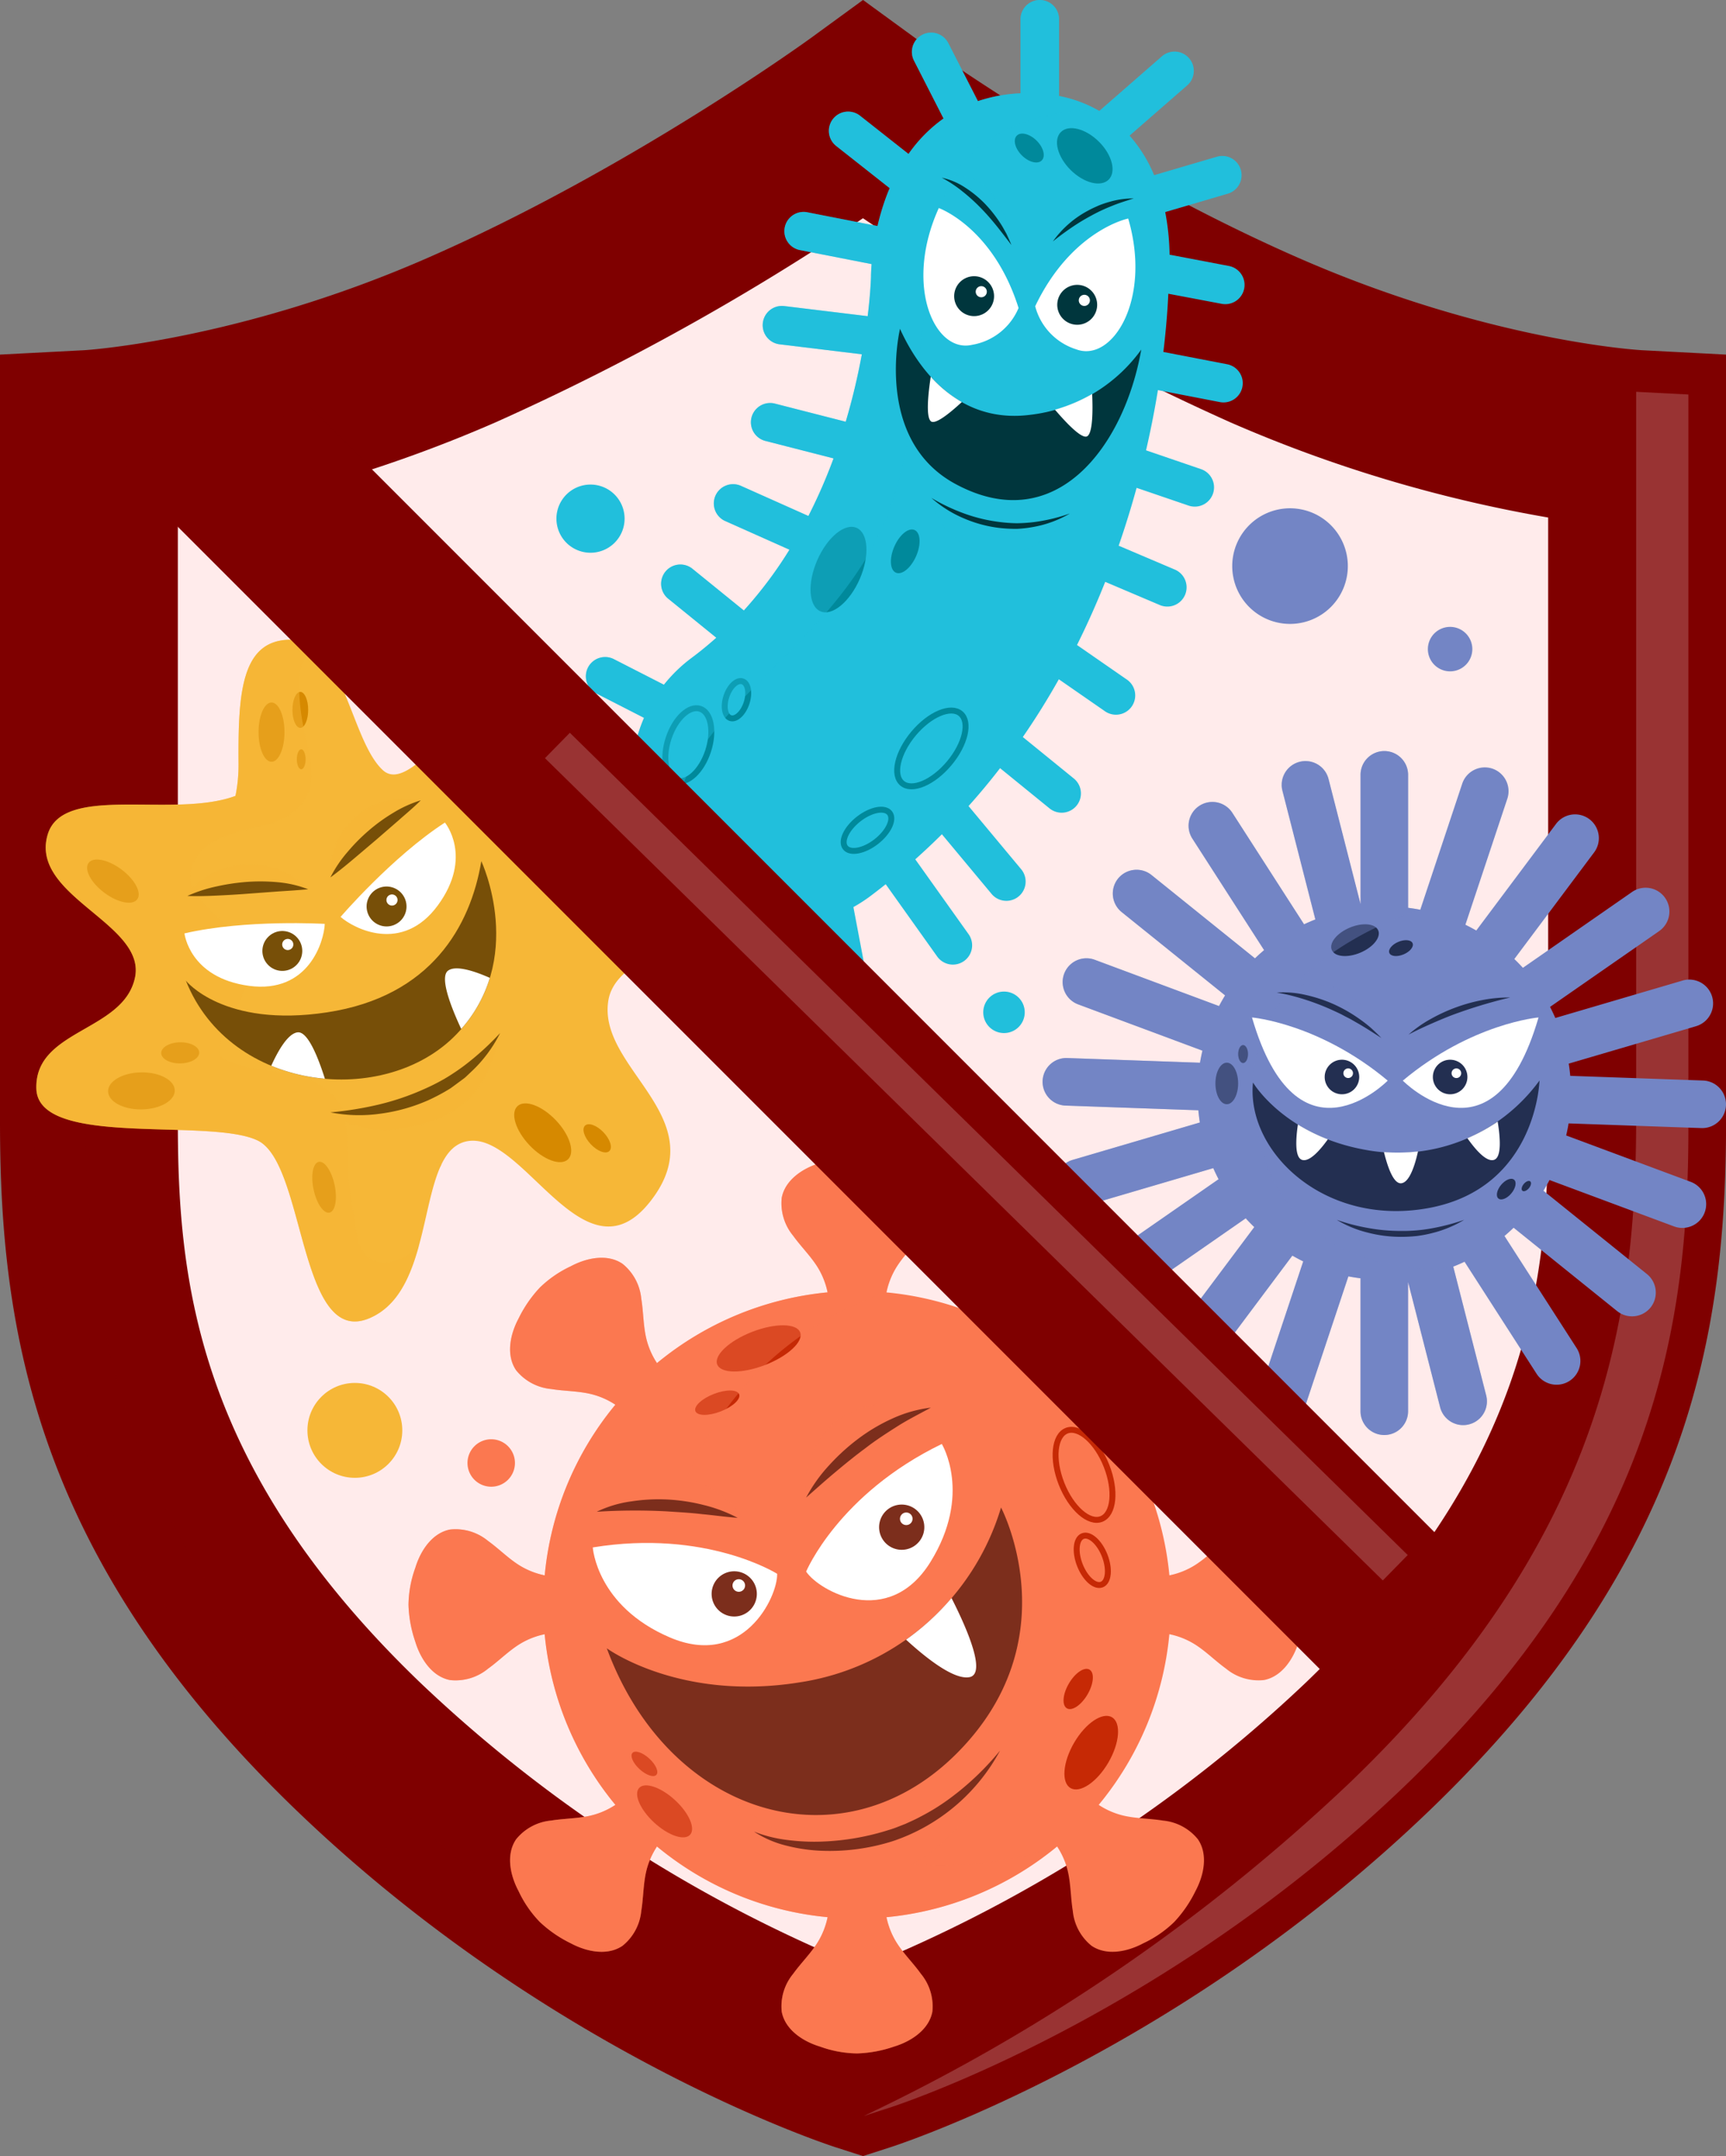 <svg xmlns="http://www.w3.org/2000/svg" width="196.434" height="245.315" viewBox="0 0 196.434 245.315">
  <rect x="0" y="0" width="196.434" height="245.315" fill="#808080" stroke="none"/>
  <g id="Groupe_1225" data-name="Groupe 1225" transform="translate(-151.874 -82.708)">
    <path id="Tracé_867" data-name="Tracé 867" d="M159,139l96.276-38.778L341.5,134.5l-7,112-41.5,51-39.388,18.066L206,297.5l-41.5-53" fill="#ffebeb"/>
    <g id="Groupe_1224" data-name="Groupe 1224">
      <g id="Groupe_1223" data-name="Groupe 1223">
        <g id="Groupe_1151" data-name="Groupe 1151">
          <path id="Tracé_868" data-name="Tracé 868" d="M250.091,328.023l-3.108-1c-1.321-.426-32.683-10.756-61.348-38.308-29.671-28.519-33.761-54.472-33.761-78.269V123.054l9.6-.5c.146-.008,17.417-1.088,38.734-10.358,23.119-10.054,43.718-24.995,43.924-25.144l5.962-4.347,5.962,4.347c.2.148,20.887,15.125,43.924,25.144,21.551,9.372,38.565,10.349,38.734,10.358l9.6.5v87.389c0,23.8-4.091,49.749-33.762,78.269-28.664,27.552-60.026,37.882-61.347,38.308ZM172.115,141.591v68.852c0,18,2.129,39.245,27.546,63.677a159.94,159.94,0,0,0,50.417,32.49,161.143,161.143,0,0,0,50.442-32.49c25.418-24.432,27.547-45.68,27.547-63.677V141.591A156.915,156.915,0,0,1,291.9,130.76h0a278.818,278.818,0,0,1-41.813-23.221,278.921,278.921,0,0,1-41.813,23.221A156.915,156.915,0,0,1,172.115,141.591Z" fill="#7f0000"/>
          <g id="Groupe_1150" data-name="Groupe 1150">
            <path id="Tracé_869" data-name="Tracé 869" d="M194.243,285.531C165.6,258,161.658,232.955,161.658,209.987v-82.7l-5.944.308V211.1c0,22.742,3.908,47.544,32.264,74.8,27.393,26.33,57.365,36.2,58.628,36.61l2.97.958A212.952,212.952,0,0,1,194.243,285.531Z" fill="#7f0000" opacity="0.2" style="mix-blend-mode: multiply;isolation: isolate"/>
            <path id="Tracé_870" data-name="Tracé 870" d="M305.5,285.531c28.637-27.527,32.584-52.576,32.584-75.544v-82.7l5.944.308V211.1c0,22.742-3.908,47.544-32.264,74.8-27.393,26.33-57.365,36.2-58.628,36.61l-2.97.958A212.947,212.947,0,0,0,305.5,285.531Z" fill="#fff" opacity="0.2"/>
          </g>
        </g>
        <g id="Groupe_1222" data-name="Groupe 1222">
          <g id="Groupe_1169" data-name="Groupe 1169">
            <g id="Groupe_1157" data-name="Groupe 1157">
              <g id="Groupe_1154" data-name="Groupe 1154">
                <path id="Tracé_871" data-name="Tracé 871" d="M345.505,211.06a2.707,2.707,0,0,0,.192-5.411l-15.115-.534c-.043-.468-.1-.931-.172-1.389l14.508-4.264a2.707,2.707,0,0,0-1.527-5.194l-14.508,4.264q-.282-.642-.6-1.261l12.42-8.627a2.707,2.707,0,0,0-3.088-4.447l-12.421,8.627c-.312-.345-.639-.678-.974-1l9.064-12.111a2.707,2.707,0,1,0-4.335-3.243l-9.061,12.108c-.406-.23-.816-.451-1.237-.655l4.773-14.343a2.715,2.715,0,0,0-1.714-3.423h0a2.714,2.714,0,0,0-3.423,1.714l-4.775,14.348c-.455-.089-.916-.161-1.381-.22V170.87a2.707,2.707,0,0,0-5.414,0v14.707l-3.645-14.248a2.707,2.707,0,0,0-5.245,1.342l3.749,14.65c-.435.173-.865.356-1.285.556l-8.181-12.714a2.707,2.707,0,0,0-4.552,2.93l8.184,12.719q-.535.452-1.038.937l-11.783-9.487a2.716,2.716,0,0,0-3.806.411h0a2.714,2.714,0,0,0,.411,3.806l11.778,9.483c-.244.4-.473.8-.691,1.216L276.437,191.9a2.707,2.707,0,0,0-1.89,5.073l14.172,5.279c-.1.452-.2.909-.273,1.372l-15.113-.535a2.707,2.707,0,0,0-.191,5.411l15.115.534c.042.468.1.931.171,1.389l-14.507,4.264a2.707,2.707,0,0,0,1.526,5.194l14.508-4.264q.282.642.605,1.261l-12.42,8.628a2.707,2.707,0,1,0,3.089,4.446l12.42-8.627c.312.346.639.678.974,1l-9.064,12.111a2.707,2.707,0,0,0,4.335,3.243l9.061-12.108c.406.23.816.451,1.238.655l-4.773,14.343a2.715,2.715,0,0,0,1.713,3.423h0a2.714,2.714,0,0,0,3.423-1.713l4.775-14.348c.455.088.916.16,1.381.219v15.126a2.707,2.707,0,0,0,5.414,0V228.573l3.646,14.247a2.706,2.706,0,0,0,5.244-1.342l-3.748-14.65c.434-.173.864-.356,1.284-.556l8.181,12.714a2.707,2.707,0,1,0,4.552-2.93L323.1,223.337q.535-.452,1.038-.937l11.784,9.487a2.714,2.714,0,0,0,3.8-.411h0a2.716,2.716,0,0,0-.411-3.806l-11.779-9.482c.244-.4.473-.8.691-1.217L342.4,222.25a2.707,2.707,0,0,0,1.89-5.074L330.119,211.9c.105-.452.2-.909.273-1.372Z" fill="#7385c5"/>
                <g id="Groupe_1153" data-name="Groupe 1153">
                  <path id="Tracé_872" data-name="Tracé 872" d="M305.486,188.254c-1.46.614-2.375,1.749-2.044,2.536s1.782.928,3.242.315,2.376-1.749,2.045-2.536S306.946,187.641,305.486,188.254Z" fill="#232f51"/>
                  <path id="Tracé_873" data-name="Tracé 873" d="M311.018,189.871c-.73.306-1.188.874-1.023,1.268s.891.464,1.621.157,1.188-.874,1.023-1.268S311.748,189.564,311.018,189.871Z" fill="#232f51"/>
                  <path id="Tracé_874" data-name="Tracé 874" d="M290.2,205.981c0,1.306.579,2.365,1.293,2.365s1.293-1.059,1.293-2.365-.579-2.364-1.293-2.364S290.2,204.676,290.2,205.981Z" fill="#232f51"/>
                  <path id="Tracé_875" data-name="Tracé 875" d="M292.788,202.636c0,.566.251,1.025.561,1.025s.56-.459.56-1.025-.251-1.025-.56-1.025S292.788,202.07,292.788,202.636Z" fill="#232f51"/>
                  <g id="Groupe_1152" data-name="Groupe 1152">
                    <path id="Tracé_876" data-name="Tracé 876" d="M322.717,217.518c-.494.59-.634,1.286-.312,1.554s.981.008,1.474-.583.633-1.286.312-1.554S323.21,216.927,322.717,217.518Z" fill="#232f51"/>
                    <path id="Tracé_877" data-name="Tracé 877" d="M325.294,217.417c-.247.295-.317.643-.156.777s.49,0,.737-.291.317-.644.156-.778S325.541,217.121,325.294,217.417Z" fill="#232f51"/>
                  </g>
                </g>
              </g>
              <g id="Groupe_1156" data-name="Groupe 1156">
                <g id="Groupe_1155" data-name="Groupe 1155">
                  <path id="Tracé_878" data-name="Tracé 878" d="M321.016,241.478l-3.748-14.65c-9.368,1.277-23.067-3.694-22.793-20.956a16.052,16.052,0,0,1,4.016-10.236,12.669,12.669,0,0,1,2,.281,16.878,16.878,0,0,1,3.179,1.052,17.524,17.524,0,0,1,2.9,1.662,16.571,16.571,0,0,1,1.318,1.023c.413.374.814.759,1.2,1.158a8.949,8.949,0,0,0-4.076-5.173,8.4,8.4,0,0,0-5.92-.7c5.634-6.14,14.41-8.725,14.41-8.725-.455-.089-.916-.161-1.381-.22V170.87a2.707,2.707,0,0,0-5.414,0v14.707l-3.645-14.248a2.707,2.707,0,0,0-5.245,1.342l3.749,14.65c-.435.173-.865.356-1.285.556l-8.181-12.714a2.707,2.707,0,0,0-4.552,2.93l8.184,12.719q-.535.452-1.038.937l-11.783-9.487a2.707,2.707,0,0,0-3.395,4.217l11.778,9.483c-.244.4-.473.8-.691,1.217L276.437,191.9a2.707,2.707,0,0,0-1.89,5.073l14.172,5.279c-.1.452-.2.909-.273,1.372l-15.113-.535a2.707,2.707,0,0,0-.191,5.411l15.115.534c.042.468.1.931.171,1.389l-14.507,4.264a2.707,2.707,0,0,0,1.526,5.194l14.508-4.264q.282.642.606,1.261l-12.421,8.628a2.707,2.707,0,1,0,3.089,4.446l12.42-8.627c.312.346.639.678.974,1l-9.064,12.111a2.707,2.707,0,0,0,4.335,3.243l9.061-12.108c.406.23.816.451,1.238.655l-4.773,14.343a2.715,2.715,0,0,0,1.713,3.423h0a2.714,2.714,0,0,0,3.423-1.713l4.775-14.348c.455.088.916.16,1.381.219v15.126a2.707,2.707,0,0,0,5.414,0V228.573l3.646,14.247a2.706,2.706,0,0,0,5.244-1.342Z" fill="#7385c5" opacity="0.4" style="mix-blend-mode: multiply;isolation: isolate"/>
                  <path id="Tracé_879" data-name="Tracé 879" d="M317.6,197.317a18.923,18.923,0,0,1,3.025-.831,15.537,15.537,0,0,1,3.116-.284,9.279,9.279,0,0,0-6.117-.759,8.156,8.156,0,0,0-5.438,4.975,13.8,13.8,0,0,1,2.563-1.795A19.314,19.314,0,0,1,317.6,197.317Z" fill="#7385c5" opacity="0.4" style="mix-blend-mode: multiply;isolation: isolate"/>
                </g>
                <path id="Tracé_880" data-name="Tracé 880" d="M315.032,222.966a14.4,14.4,0,0,1-1.869.372,17.065,17.065,0,0,1-1.9.1,15,15,0,0,1-3.769-.493,12.635,12.635,0,0,1-3.485-1.446c.759,1.645,4.259,3.964,8.476,3.416a8.61,8.61,0,0,0,6.03-3.416A13.193,13.193,0,0,1,315.032,222.966Z" fill="#7385c5" opacity="0.4" style="mix-blend-mode: multiply;isolation: isolate"/>
              </g>
            </g>
            <g id="Groupe_1168" data-name="Groupe 1168">
              <g id="Groupe_1165" data-name="Groupe 1165">
                <g id="Groupe_1161" data-name="Groupe 1161">
                  <g id="Groupe_1158" data-name="Groupe 1158">
                    <path id="Tracé_881" data-name="Tracé 881" d="M294.362,198.474s7.617.644,15.447,7.187C309.809,205.661,299.511,216.173,294.362,198.474Z" fill="#fff"/>
                    <path id="Tracé_882" data-name="Tracé 882" d="M326.972,198.474s-7.616.644-15.446,7.187C311.526,205.661,321.823,216.173,326.972,198.474Z" fill="#fff"/>
                  </g>
                  <g id="Groupe_1160" data-name="Groupe 1160">
                    <path id="Tracé_883" data-name="Tracé 883" d="M294.475,205.872s3.486,5.96,12.707,7.647a19.965,19.965,0,0,0,19.9-7.872s-.309,12.229-12.594,14.506C302.638,222.35,293.688,213.743,294.475,205.872Z" fill="#232f51"/>
                    <g id="Groupe_1159" data-name="Groupe 1159">
                      <path id="Tracé_884" data-name="Tracé 884" d="M300.041,214.671c.852.3,2.089-1.125,2.954-2.333a20.506,20.506,0,0,1-3.409-1.686C299.338,212.352,299.226,214.383,300.041,214.671Z" fill="#fff"/>
                      <path id="Tracé_885" data-name="Tracé 885" d="M322.325,210.321a20.474,20.474,0,0,1-3.449,1.891c.868,1.231,2.163,2.771,3.046,2.459S322.605,212.078,322.325,210.321Z" fill="#fff"/>
                      <path id="Tracé_886" data-name="Tracé 886" d="M309.38,213.789c.41,1.668,1.071,3.592,1.935,3.551.978-.046,1.612-2.14,1.94-3.626A20.252,20.252,0,0,1,309.38,213.789Z" fill="#fff"/>
                    </g>
                  </g>
                </g>
                <g id="Groupe_1164" data-name="Groupe 1164">
                  <g id="Groupe_1162" data-name="Groupe 1162">
                    <path id="Tracé_887" data-name="Tracé 887" d="M302.635,205.224a1.965,1.965,0,1,0,1.988-1.941A1.963,1.963,0,0,0,302.635,205.224Z" fill="#232f51"/>
                    <path id="Tracé_888" data-name="Tracé 888" d="M304.763,204.812a.547.547,0,1,0,.554-.541A.547.547,0,0,0,304.763,204.812Z" fill="#fff"/>
                  </g>
                  <g id="Groupe_1163" data-name="Groupe 1163">
                    <path id="Tracé_889" data-name="Tracé 889" d="M314.948,205.224a1.965,1.965,0,1,0,1.989-1.941A1.963,1.963,0,0,0,314.948,205.224Z" fill="#232f51"/>
                    <path id="Tracé_890" data-name="Tracé 890" d="M317.076,204.812a.548.548,0,1,0,.554-.541A.547.547,0,0,0,317.076,204.812Z" fill="#fff"/>
                  </g>
                </g>
              </g>
              <g id="Groupe_1167" data-name="Groupe 1167">
                <g id="Groupe_1166" data-name="Groupe 1166">
                  <path id="Tracé_891" data-name="Tracé 891" d="M297.174,195.639a11.265,11.265,0,0,1,3.321.278,16.878,16.878,0,0,1,3.179,1.052,17.524,17.524,0,0,1,2.9,1.662,16.571,16.571,0,0,1,1.318,1.023c.413.374.814.759,1.2,1.158-.936-.6-1.851-1.2-2.8-1.738l-.708-.406-.724-.374c-.475-.264-.974-.479-1.465-.709a28.625,28.625,0,0,0-3.038-1.161A23.05,23.05,0,0,0,297.174,195.639Z" fill="#232f51"/>
                  <path id="Tracé_892" data-name="Tracé 892" d="M312.185,200.418a13.8,13.8,0,0,1,2.563-1.795,19.314,19.314,0,0,1,2.851-1.306,18.923,18.923,0,0,1,3.025-.831,15.537,15.537,0,0,1,3.116-.284,55.883,55.883,0,0,0-5.91,1.749c-.964.338-1.908.733-2.848,1.141S313.108,199.935,312.185,200.418Z" fill="#232f51"/>
                </g>
                <path id="Tracé_893" data-name="Tracé 893" d="M304.005,221.5a22.83,22.83,0,0,0,3.6.934,20.588,20.588,0,0,0,3.66.33,18.315,18.315,0,0,0,3.655-.314,25.031,25.031,0,0,0,3.593-.95,13.193,13.193,0,0,1-3.479,1.464,14.4,14.4,0,0,1-1.869.372,17.065,17.065,0,0,1-1.9.1,15,15,0,0,1-3.769-.493A12.635,12.635,0,0,1,304.005,221.5Z" fill="#232f51"/>
              </g>
            </g>
          </g>
          <g id="Groupe_1183" data-name="Groupe 1183">
            <g id="Groupe_1171" data-name="Groupe 1171">
              <path id="Tracé_894" data-name="Tracé 894" d="M299.686,261.1c-.6-1.98-1.93-3.978-3.96-4.368a5.8,5.8,0,0,0-4.323,1.3c-1.257.9-2.346,2.036-3.669,2.839a8.846,8.846,0,0,1-2.772,1.078,35.819,35.819,0,0,0-8.049-19.415,8.822,8.822,0,0,1,2.728-1.2c1.5-.368,3.074-.337,4.6-.588a5.8,5.8,0,0,0,3.974-2.138c1.16-1.712.689-4.067-.288-5.889a12.8,12.8,0,0,0-2.419-3.514,14.212,14.212,0,0,0-3.514-2.42c-1.823-.977-4.178-1.448-5.889-.287a5.792,5.792,0,0,0-2.139,3.974c-.25,1.527-.22,3.1-.587,4.6a8.846,8.846,0,0,1-1.2,2.725,35.651,35.651,0,0,0-19.418-8.042,8.821,8.821,0,0,1,1.079-2.776c.8-1.323,1.936-2.413,2.838-3.669a5.8,5.8,0,0,0,1.3-4.323c-.39-2.031-2.388-3.363-4.368-3.961a12.81,12.81,0,0,0-4.2-.773,14.173,14.173,0,0,0-4.2.773c-1.98.6-3.978,1.93-4.368,3.961a5.8,5.8,0,0,0,1.3,4.323c.9,1.256,2.036,2.346,2.839,3.669a8.849,8.849,0,0,1,1.078,2.771,35.828,35.828,0,0,0-19.415,8.05,8.833,8.833,0,0,1-1.2-2.728c-.368-1.5-.337-3.075-.588-4.6a5.791,5.791,0,0,0-2.138-3.974c-1.711-1.161-4.067-.69-5.889.287a12.8,12.8,0,0,0-3.514,2.42,14.176,14.176,0,0,0-2.42,3.514c-.977,1.822-1.448,4.177-.288,5.889a5.8,5.8,0,0,0,3.975,2.138c1.527.251,3.1.22,4.6.588a8.83,8.83,0,0,1,2.724,1.2,35.657,35.657,0,0,0-8.041,19.418,8.846,8.846,0,0,1-2.776-1.079c-1.323-.8-2.412-1.936-3.669-2.839a5.8,5.8,0,0,0-4.323-1.3c-2.03.39-3.363,2.388-3.961,4.368a12.808,12.808,0,0,0-.773,4.195,14.18,14.18,0,0,0,.773,4.2c.6,1.979,1.931,3.978,3.961,4.368a5.8,5.8,0,0,0,4.323-1.3c1.257-.9,2.346-2.035,3.669-2.838a8.827,8.827,0,0,1,2.771-1.079,35.831,35.831,0,0,0,8.05,19.416,8.833,8.833,0,0,1-2.728,1.2c-1.5.367-3.075.337-4.6.587a5.8,5.8,0,0,0-3.975,2.139c-1.16,1.711-.689,4.066.288,5.889a12.82,12.82,0,0,0,2.42,3.514,14.144,14.144,0,0,0,3.514,2.419c1.822.977,4.178,1.448,5.889.288a5.793,5.793,0,0,0,2.138-3.975c.251-1.527.22-3.1.588-4.6a8.835,8.835,0,0,1,1.2-2.725,35.65,35.65,0,0,0,19.418,8.042,8.856,8.856,0,0,1-1.079,2.776c-.8,1.323-1.936,2.412-2.839,3.669a5.8,5.8,0,0,0-1.3,4.323c.39,2.03,2.388,3.363,4.368,3.96a12.784,12.784,0,0,0,4.2.774,14.148,14.148,0,0,0,4.2-.774c1.98-.6,3.978-1.93,4.368-3.96a5.8,5.8,0,0,0-1.3-4.323c-.9-1.257-2.035-2.346-2.838-3.669a8.824,8.824,0,0,1-1.079-2.772,35.83,35.83,0,0,0,19.416-8.049,8.822,8.822,0,0,1,1.2,2.728c.367,1.5.337,3.074.587,4.6a5.794,5.794,0,0,0,2.139,3.975c1.711,1.16,4.066.689,5.889-.288a12.816,12.816,0,0,0,3.514-2.419,14.181,14.181,0,0,0,2.419-3.514c.977-1.823,1.448-4.178.288-5.889a5.792,5.792,0,0,0-3.974-2.139c-1.528-.25-3.1-.22-4.6-.587a8.836,8.836,0,0,1-2.725-1.2,35.656,35.656,0,0,0,8.042-19.419,8.833,8.833,0,0,1,2.776,1.08c1.323.8,2.412,1.935,3.669,2.838a5.8,5.8,0,0,0,4.323,1.3c2.03-.39,3.363-2.389,3.96-4.368a12.79,12.79,0,0,0,.774-4.2A14.141,14.141,0,0,0,299.686,261.1Z" fill="#fb7850"/>
              <g id="Groupe_1170" data-name="Groupe 1170">
                <path id="Tracé_895" data-name="Tracé 895" d="M233.5,237.954c.4,1.043,2.844,1.07,5.45.061s4.392-2.672,3.988-3.715-2.843-1.069-5.45-.06S233.1,236.912,233.5,237.954Z" fill="#c62905"/>
                <path id="Tracé_896" data-name="Tracé 896" d="M231.019,243.268c.213.55,1.5.564,2.874.032s2.316-1.409,2.1-1.959-1.5-.564-2.874-.032S230.806,242.718,231.019,243.268Z" fill="#c62905"/>
                <path id="Tracé_897" data-name="Tracé 897" d="M272.683,251.523c1.092,2.774,3.125,4.571,4.541,4.013s1.678-3.258.586-6.031-3.126-4.571-4.541-4.013S271.591,248.75,272.683,251.523Z" fill="none" stroke="#c62905" stroke-miterlimit="10" stroke-width="0.675"/>
                <path id="Tracé_898" data-name="Tracé 898" d="M274.778,260.794c.6,1.522,1.715,2.508,2.492,2.2s.921-1.788.322-3.31-1.715-2.508-2.492-2.2S274.179,259.272,274.778,260.794Z" fill="none" stroke="#c62905" stroke-miterlimit="10" stroke-width="0.675"/>
                <path id="Tracé_899" data-name="Tracé 899" d="M226.332,290.086c1.6,1.471,3.425,2.089,4.077,1.381s-.117-2.476-1.717-3.947-3.425-2.09-4.077-1.381S224.732,288.614,226.332,290.086Z" fill="#c62905"/>
                <path id="Tracé_900" data-name="Tracé 900" d="M224.661,284c.751.69,1.607.98,1.913.648s-.055-1.162-.806-1.852-1.607-.98-1.912-.648S223.911,283.31,224.661,284Z" fill="#c62905"/>
                <path id="Tracé_901" data-name="Tracé 901" d="M274.122,280.987c-1.3,2.226-1.485,4.538-.413,5.164s3-.669,4.3-2.894,1.485-4.538.413-5.164S275.422,278.762,274.122,280.987Z" fill="#c62905"/>
                <path id="Tracé_902" data-name="Tracé 902" d="M273.521,274.257c-.711,1.217-.812,2.48-.225,2.823s1.637-.366,2.348-1.582.812-2.48.225-2.823S274.232,273.041,273.521,274.257Z" fill="#c62905"/>
              </g>
            </g>
            <g id="Groupe_1172" data-name="Groupe 1172">
              <path id="Tracé_903" data-name="Tracé 903" d="M249.57,246.392a20.46,20.46,0,0,1,3.9-2.3,14.743,14.743,0,0,1,4.343-1.225,12.234,12.234,0,0,0-9.137.562c-4.975,2.277-5.484,8.293-5.061,9.67a17.423,17.423,0,0,1,2.611-3.667A23.742,23.742,0,0,1,249.57,246.392Z" fill="#fb7850" opacity="0.4" style="mix-blend-mode: multiply;isolation: isolate"/>
              <path id="Tracé_904" data-name="Tracé 904" d="M253.843,303.614a8.824,8.824,0,0,1-1.079-2.772,35.83,35.83,0,0,0,19.416-8.049,42.014,42.014,0,0,1-16.559,2.034,14.085,14.085,0,0,0,1.521-.908,22.126,22.126,0,0,0,8.546-12.032,21.679,21.679,0,0,1-12.173,10.293,23.919,23.919,0,0,1-6.973,1.123c-10.907-3.1-20.344-11.024-19.705-27.1a45.6,45.6,0,0,1,2.262-12.77,19.226,19.226,0,0,1,2.87.518,16.975,16.975,0,0,1,2.569.856c.63.174,1.268.371,1.914.6,0,0-2.721-3.713-6.379-4.564a37.552,37.552,0,0,1,22.691-21.087,8.821,8.821,0,0,1,1.079-2.776c.8-1.323,1.936-2.413,2.838-3.669a5.8,5.8,0,0,0,1.3-4.323c-.39-2.031-2.388-3.363-4.368-3.961a12.81,12.81,0,0,0-4.2-.773,14.173,14.173,0,0,0-4.2.773c-1.98.6-3.978,1.93-4.368,3.961a5.8,5.8,0,0,0,1.3,4.323c.9,1.256,2.036,2.346,2.839,3.669a8.825,8.825,0,0,1,1.078,2.771,35.828,35.828,0,0,0-19.415,8.05,8.833,8.833,0,0,1-1.2-2.728c-.368-1.5-.337-3.075-.587-4.6a5.8,5.8,0,0,0-2.139-3.974c-1.711-1.161-4.067-.69-5.889.287a12.8,12.8,0,0,0-3.514,2.42,14.176,14.176,0,0,0-2.42,3.514c-.976,1.822-1.448,4.177-.287,5.889a5.8,5.8,0,0,0,3.974,2.138c1.527.251,3.1.22,4.6.588a8.83,8.83,0,0,1,2.724,1.2,35.657,35.657,0,0,0-8.041,19.418,8.856,8.856,0,0,1-2.776-1.079c-1.323-.8-2.412-1.936-3.669-2.839a5.8,5.8,0,0,0-4.323-1.3c-2.03.39-3.363,2.388-3.961,4.368a12.808,12.808,0,0,0-.773,4.195,14.18,14.18,0,0,0,.773,4.2c.6,1.979,1.931,3.978,3.961,4.368a5.8,5.8,0,0,0,4.323-1.3c1.257-.9,2.346-2.035,3.669-2.838a8.827,8.827,0,0,1,2.771-1.079,35.831,35.831,0,0,0,8.05,19.416,8.833,8.833,0,0,1-2.728,1.2c-1.5.367-3.075.337-4.6.587a5.792,5.792,0,0,0-3.974,2.139c-1.161,1.711-.689,4.066.287,5.889a12.82,12.82,0,0,0,2.42,3.514,14.144,14.144,0,0,0,3.514,2.419c1.822.977,4.178,1.448,5.889.288a5.8,5.8,0,0,0,2.139-3.975c.25-1.527.219-3.1.587-4.6a8.835,8.835,0,0,1,1.2-2.725,35.65,35.65,0,0,0,19.418,8.042,8.856,8.856,0,0,1-1.079,2.776c-.8,1.323-1.936,2.412-2.839,3.669a5.8,5.8,0,0,0-1.3,4.323c.39,2.03,2.388,3.363,4.368,3.96a12.784,12.784,0,0,0,4.2.774,14.148,14.148,0,0,0,4.2-.774c1.98-.6,3.978-1.93,4.368-3.96a5.8,5.8,0,0,0-1.3-4.323C255.779,306.026,254.646,304.937,253.843,303.614Z" fill="#fb7850" opacity="0.4" style="mix-blend-mode: multiply;isolation: isolate"/>
            </g>
            <g id="Groupe_1182" data-name="Groupe 1182">
              <g id="Groupe_1181" data-name="Groupe 1181">
                <g id="Groupe_1173" data-name="Groupe 1173">
                  <path id="Tracé_905" data-name="Tracé 905" d="M220.934,270.249s8.265,6.072,21.927,3.879a28.334,28.334,0,0,0,22.94-19.9s7.927,15.012-5.061,28S228.018,289.477,220.934,270.249Z" fill="#7c2e1c"/>
                  <path id="Tracé_906" data-name="Tracé 906" d="M262.2,273.534c2.019-.366-.374-5.736-2.035-9a28.133,28.133,0,0,1-5.175,4.732C257.189,271.281,260.4,273.86,262.2,273.534Z" fill="#fff"/>
                </g>
                <g id="Groupe_1180" data-name="Groupe 1180">
                  <g id="Groupe_1178" data-name="Groupe 1178">
                    <g id="Groupe_1174" data-name="Groupe 1174">
                      <path id="Tracé_907" data-name="Tracé 907" d="M243.619,261.522s3.676-8.823,15.44-14.521c0,0,3.493,5.7-1.286,13.418S245.09,263.728,243.619,261.522Z" fill="#fff"/>
                      <path id="Tracé_908" data-name="Tracé 908" d="M240.32,261.772s-8.08-5.105-20.982-3c0,0,.419,6.67,8.768,10.239S240.385,264.422,240.32,261.772Z" fill="#fff"/>
                    </g>
                    <g id="Groupe_1177" data-name="Groupe 1177">
                      <g id="Groupe_1175" data-name="Groupe 1175">
                        <path id="Tracé_909" data-name="Tracé 909" d="M233.2,265.334a2.573,2.573,0,1,0,.962-3.51A2.575,2.575,0,0,0,233.2,265.334Z" fill="#7c2e1c"/>
                        <circle id="Ellipse_19" data-name="Ellipse 19" cx="0.717" cy="0.717" r="0.717" transform="translate(235.238 262.387)" fill="#fff"/>
                      </g>
                      <g id="Groupe_1176" data-name="Groupe 1176">
                        <path id="Tracé_910" data-name="Tracé 910" d="M252.261,257.743a2.573,2.573,0,1,0,.962-3.509A2.574,2.574,0,0,0,252.261,257.743Z" fill="#7c2e1c"/>
                        <circle id="Ellipse_20" data-name="Ellipse 20" cx="0.717" cy="0.717" r="0.717" transform="translate(254.298 254.797)" fill="#fff"/>
                      </g>
                    </g>
                  </g>
                  <g id="Groupe_1179" data-name="Groupe 1179">
                    <path id="Tracé_911" data-name="Tracé 911" d="M257.817,242.868c-1.327.723-2.625,1.369-3.855,2.153s-2.44,1.562-3.586,2.452c-1.166.859-2.291,1.778-3.413,2.716s-2.215,1.918-3.344,2.911a17.423,17.423,0,0,1,2.611-3.667,23.742,23.742,0,0,1,3.34-3.041,20.46,20.46,0,0,1,3.9-2.3A14.743,14.743,0,0,1,257.817,242.868Z" fill="#7c2e1c"/>
                    <path id="Tracé_912" data-name="Tracé 912" d="M219.786,254.714a13.1,13.1,0,0,1,3.959-1.184,20.366,20.366,0,0,1,4.136-.206,20.966,20.966,0,0,1,4.088.625,16.97,16.97,0,0,1,3.857,1.456c-1.382-.1-2.709-.295-4.041-.419-1.327-.157-2.654-.223-3.975-.315A69.167,69.167,0,0,0,219.786,254.714Z" fill="#7c2e1c"/>
                  </g>
                </g>
              </g>
              <path id="Tracé_913" data-name="Tracé 913" d="M237.689,291.108a15.3,15.3,0,0,0,3.836.956,23.7,23.7,0,0,0,3.911.176,28.5,28.5,0,0,0,7.656-1.341c.621-.179,1.215-.441,1.819-.669.586-.272,1.182-.526,1.749-.841a24.115,24.115,0,0,0,3.309-2.056,31.577,31.577,0,0,0,5.719-5.446,21.679,21.679,0,0,1-12.173,10.293,23.767,23.767,0,0,1-8.082,1.109,19.075,19.075,0,0,1-4.037-.579A11.83,11.83,0,0,1,237.689,291.108Z" fill="#7c2e1c"/>
            </g>
          </g>
          <g id="Groupe_1202" data-name="Groupe 1202">
            <g id="Groupe_1191" data-name="Groupe 1191">
              <g id="Groupe_1188" data-name="Groupe 1188">
                <path id="Tracé_914" data-name="Tracé 914" d="M240.023,180.934c-3.237-8.081-17.858-.994-20.985-6.576s2.979-15.187-4.843-15.273-15.128,14.627-18.769,11.234-4.392-14.675-10.275-14.822-6.182,6.155-6.13,14.118a17.462,17.462,0,0,1-.35,3.649c-7.059,2.623-19.627-1.444-21.368,4.392-2.1,7.029,11.235,10.114,9.933,16.282s-11.443,5.877-11.225,12.655,19.773,3.224,25.212,5.892,4.654,23.633,12.71,20.2,5.012-19.43,11.359-20.166,13.2,16.378,20.626,6.841-6.089-15.011-4.808-22.822S243.261,189.016,240.023,180.934Z" fill="#f6b737"/>
                <g id="Groupe_1187" data-name="Groupe 1187">
                  <g id="Groupe_1184" data-name="Groupe 1184">
                    <path id="Tracé_915" data-name="Tracé 915" d="M181.3,166.009c0,1.863.661,3.374,1.476,3.374s1.476-1.511,1.476-3.374-.661-3.373-1.476-3.373S181.3,164.146,181.3,166.009Z" fill="#d68900"/>
                    <ellipse id="Ellipse_21" data-name="Ellipse 21" cx="0.895" cy="2.046" rx="0.895" ry="2.046" transform="translate(185.156 161.433)" fill="#d68900"/>
                    <path id="Tracé_916" data-name="Tracé 916" d="M186.656,169.1c0-.628-.223-1.137-.5-1.137s-.5.509-.5,1.137.222,1.136.5,1.136S186.656,169.729,186.656,169.1Z" fill="#d68900"/>
                  </g>
                  <path id="Tracé_917" data-name="Tracé 917" d="M163.737,184.276c1.528,1.146,3.208,1.486,3.753.759s-.252-2.244-1.779-3.39-3.208-1.485-3.753-.759S162.209,183.131,163.737,184.276Z" fill="#d68900"/>
                  <g id="Groupe_1185" data-name="Groupe 1185">
                    <path id="Tracé_918" data-name="Tracé 918" d="M168,208.936c2.1-.03,3.781-1,3.765-2.163s-1.73-2.083-3.826-2.053-3.781,1-3.764,2.163S165.9,208.966,168,208.936Z" fill="#d68900"/>
                    <path id="Tracé_919" data-name="Tracé 919" d="M172.4,203.7c1.194-.017,2.154-.569,2.145-1.232s-.985-1.187-2.179-1.17-2.154.569-2.144,1.232S171.211,203.721,172.4,203.7Z" fill="#d68900"/>
                  </g>
                  <path id="Tracé_920" data-name="Tracé 920" d="M187.563,218.044c.337,1.6,1.146,2.775,1.806,2.636s.924-1.546.587-3.141-1.145-2.775-1.806-2.635S187.226,216.449,187.563,218.044Z" fill="#d68900"/>
                  <path id="Tracé_921" data-name="Tracé 921" d="M212.142,213.017c1.589,1.671,3.548,2.387,4.374,1.6s.209-2.778-1.38-4.448-3.548-2.387-4.375-1.6S210.553,211.347,212.142,213.017Z" fill="#d68900"/>
                  <path id="Tracé_922" data-name="Tracé 922" d="M219.12,212.908c.762.8,1.7,1.144,2.1.767s.1-1.332-.662-2.132-1.7-1.144-2.1-.767S218.358,212.108,219.12,212.908Z" fill="#d68900"/>
                  <path id="Tracé_923" data-name="Tracé 923" d="M209.289,170.185c-.43,1.845.054,3.535,1.082,3.774s2.211-1.06,2.641-2.9-.053-3.534-1.081-3.774S209.72,168.341,209.289,170.185Z" fill="#d68900"/>
                  <g id="Groupe_1186" data-name="Groupe 1186">
                    <path id="Tracé_924" data-name="Tracé 924" d="M224.913,189.131c1.388-.464,2.3-1.466,2.044-2.239s-1.593-1.024-2.98-.561-2.3,1.467-2.043,2.24S223.526,189.6,224.913,189.131Z" fill="#d68900"/>
                    <path id="Tracé_925" data-name="Tracé 925" d="M227.746,184.756c.691-.232,1.148-.732,1.019-1.118s-.795-.51-1.486-.279-1.149.731-1.02,1.117S227.054,184.987,227.746,184.756Z" fill="#d68900"/>
                  </g>
                </g>
              </g>
              <g id="Groupe_1190" data-name="Groupe 1190">
                <path id="Tracé_926" data-name="Tracé 926" d="M193.823,177.221a19.638,19.638,0,0,1,2.792-2.023,13.538,13.538,0,0,1,3.15-1.43,9.148,9.148,0,0,0-6.606,1.237,8.419,8.419,0,0,0-3.683,7.534,14.26,14.26,0,0,1,1.928-2.868A21.2,21.2,0,0,1,193.823,177.221Z" fill="#f6b737" opacity="0.5" style="mix-blend-mode: multiply;isolation: isolate"/>
                <g id="Groupe_1189" data-name="Groupe 1189">
                  <path id="Tracé_927" data-name="Tracé 927" d="M202,215.45c.038-.084.079-.162.118-.243l-.579-.295A2.987,2.987,0,0,1,202,215.45Z" fill="#f6b737" opacity="0.5" style="mix-blend-mode: multiply;isolation: isolate"/>
                  <path id="Tracé_928" data-name="Tracé 928" d="M205.386,204.758l-.521.494c-.177.161-.379.289-.568.436-.386.282-.767.574-1.159.85a22.443,22.443,0,0,1-2.531,1.355,19.834,19.834,0,0,1-5.491,1.534,18.533,18.533,0,0,1-4.13.076,5.642,5.642,0,0,0-.524-1.265c-1.238-2.154-3.872-3.047-6.323-3.455s-5.047-.538-7.171-1.828c-.606-2.836,2.141-5.237,2.838-8.052.639-2.58-.565-5.344-2.451-7.217a19.1,19.1,0,0,1-3.287-3.4,18.118,18.118,0,0,1,2.471-.722,24.154,24.154,0,0,1,3.461-.513,21.448,21.448,0,0,1,3.511.04,12.538,12.538,0,0,1,3.435.8,9.188,9.188,0,0,0-13.157-.186,3.652,3.652,0,0,1-.225-.848c-.254-1.9,1.17-3.671,2.859-4.569a25.963,25.963,0,0,1,5.477-1.666c1.846-.506,3.742-1.368,4.712-3.017,1.4-2.373.4-5.35-.17-8.042a24.127,24.127,0,0,1-.514-4.259,8.186,8.186,0,0,1,.5-3.53,4.121,4.121,0,0,1,1.094-1.49,4.259,4.259,0,0,0-2.37-.785c-5.884-.148-6.182,6.155-6.131,14.118a17.4,17.4,0,0,1-.349,3.649c-7.059,2.623-19.627-1.444-21.368,4.392-2.1,7.029,11.235,10.114,9.933,16.282s-11.443,5.877-11.225,12.655,19.773,3.224,25.212,5.892,4.654,23.633,12.71,20.2c3.178-1.353,4.626-4.663,5.607-8.22a6.009,6.009,0,0,1-3.249,1.789,3.188,3.188,0,0,1-2.748-.669,4.386,4.386,0,0,1-1.022-2.374,58.907,58.907,0,0,1-1.132-9.845,22,22,0,0,0-.216-3.018,11.752,11.752,0,0,0,7.243.609c6.072-1.18,8.94-4.132,10.373-10.71A15.446,15.446,0,0,1,205.386,204.758Z" fill="#f6b737" opacity="0.5" style="mix-blend-mode: multiply;isolation: isolate"/>
                </g>
              </g>
            </g>
            <g id="Groupe_1201" data-name="Groupe 1201">
              <g id="Groupe_1200" data-name="Groupe 1200">
                <g id="Groupe_1193" data-name="Groupe 1193">
                  <path id="Tracé_929" data-name="Tracé 929" d="M173.031,194.29s4.273,5.4,16.08,3.6,16.305-9.783,17.542-17.2c0,0,5.285,11.245-2.811,19.678S178.091,207,173.031,194.29Z" fill="#774f08"/>
                  <g id="Groupe_1192" data-name="Groupe 1192">
                    <path id="Tracé_930" data-name="Tracé 930" d="M188.848,205.44c-.77-2.435-1.941-5.374-3.082-5.275-1.112.1-2.25,2.1-3.02,3.8A20.728,20.728,0,0,0,188.848,205.44Z" fill="#fff"/>
                    <path id="Tracé_931" data-name="Tracé 931" d="M207.621,193.968c-1.7-.751-3.866-1.482-4.756-.819-1.006.75.384,4.244,1.5,6.634A15.65,15.65,0,0,0,207.621,193.968Z" fill="#fff"/>
                  </g>
                </g>
                <g id="Groupe_1199" data-name="Groupe 1199">
                  <g id="Groupe_1198" data-name="Groupe 1198">
                    <g id="Groupe_1194" data-name="Groupe 1194">
                      <path id="Tracé_932" data-name="Tracé 932" d="M190.636,187.032s5.855-6.83,11.872-10.734c0,0,3.253,3.9-.813,9.433S192.1,188.333,190.636,187.032Z" fill="#fff"/>
                      <path id="Tracé_933" data-name="Tracé 933" d="M188.836,187.827s-8.98-.535-15.968,1.081c0,0,.547,5.051,7.349,5.969S188.755,189.784,188.836,187.827Z" fill="#fff"/>
                    </g>
                    <g id="Groupe_1197" data-name="Groupe 1197">
                      <g id="Groupe_1195" data-name="Groupe 1195">
                        <circle id="Ellipse_22" data-name="Ellipse 22" cx="2.27" cy="2.27" r="2.27" transform="translate(180.799 190.755) rotate(-42.308)" fill="#774f08"/>
                        <path id="Tracé_934" data-name="Tracé 934" d="M184.022,190.368a.633.633,0,1,0,.407-.8A.633.633,0,0,0,184.022,190.368Z" fill="#fff"/>
                      </g>
                      <g id="Groupe_1196" data-name="Groupe 1196">
                        <path id="Tracé_935" data-name="Tracé 935" d="M193.709,186.546a2.27,2.27,0,1,0,1.458-2.859A2.27,2.27,0,0,0,193.709,186.546Z" fill="#774f08"/>
                        <path id="Tracé_936" data-name="Tracé 936" d="M195.886,185.308a.632.632,0,1,0,.406-.8A.632.632,0,0,0,195.886,185.308Z" fill="#fff"/>
                      </g>
                    </g>
                  </g>
                  <path id="Tracé_937" data-name="Tracé 937" d="M173.2,184.648a16.165,16.165,0,0,1,3.339-1.087,24.154,24.154,0,0,1,3.461-.513,21.448,21.448,0,0,1,3.511.04,12.538,12.538,0,0,1,3.435.8c-1.182.108-2.315.178-3.452.252l-3.4.252c-1.134.087-2.271.153-3.416.208S174.383,184.693,173.2,184.648Z" fill="#774f08"/>
                  <path id="Tracé_938" data-name="Tracé 938" d="M189.476,182.539a14.26,14.26,0,0,1,1.928-2.868,21.2,21.2,0,0,1,2.419-2.45,19.638,19.638,0,0,1,2.792-2.023,13.538,13.538,0,0,1,3.15-1.43c-.829.825-1.693,1.537-2.532,2.283l-2.529,2.192-2.558,2.169C191.285,181.135,190.415,181.851,189.476,182.539Z" fill="#774f08"/>
                </g>
              </g>
              <path id="Tracé_939" data-name="Tracé 939" d="M189.476,209.274a39.364,39.364,0,0,0,5.453-.879,29.022,29.022,0,0,0,5.13-1.734,24.745,24.745,0,0,0,2.408-1.211,25.374,25.374,0,0,0,2.246-1.5,31.594,31.594,0,0,0,4.076-3.7,15.446,15.446,0,0,1-3.4,4.508l-.521.494c-.177.161-.379.289-.568.436-.386.282-.767.574-1.159.85a22.443,22.443,0,0,1-2.531,1.355,19.834,19.834,0,0,1-5.491,1.534A17.073,17.073,0,0,1,189.476,209.274Z" fill="#774f08"/>
            </g>
          </g>
          <g id="Groupe_1221" data-name="Groupe 1221">
            <g id="Groupe_1209" data-name="Groupe 1209">
              <g id="Groupe_1208" data-name="Groupe 1208">
                <g id="Groupe_1207" data-name="Groupe 1207">
                  <path id="Tracé_940" data-name="Tracé 940" d="M290.913,117.277a2.192,2.192,0,0,0,.82-4.307l-6.751-1.285a27.7,27.7,0,0,0-.495-4.846l7.073-2.079a2.193,2.193,0,1,0-1.237-4.207l-7.1,2.086a16.107,16.107,0,0,0-2.778-4.483l-.014-.016,6.523-5.688a2.193,2.193,0,1,0-2.882-3.305l-7.09,6.183a14.808,14.808,0,0,0-4.579-1.7V84.9a2.192,2.192,0,0,0-4.385,0v8.425a17.419,17.419,0,0,0-4.849.89l-3.371-6.6a2.192,2.192,0,1,0-3.905,1.994l3.361,6.582a16.512,16.512,0,0,0-3.983,4.033l-5.517-4.349a2.192,2.192,0,1,0-2.714,3.443l6.088,4.8c-.046.109-.1.212-.142.323a26.592,26.592,0,0,0-1.245,3.984l-7.919-1.551a2.192,2.192,0,1,0-.843,4.3l8.091,1.585c-.049.613-.065,1.069-.07,1.315,0,.026,0,.051,0,.076,0,.069-.041,1.778-.378,4.533l-9.492-1.152a2.192,2.192,0,0,0-.528,4.353l9.356,1.136a73.772,73.772,0,0,1-1.835,7.673l-8.054-2.063a2.192,2.192,0,1,0-1.088,4.247l7.756,1.988a60.379,60.379,0,0,1-2.86,6.551L236.227,138a2.193,2.193,0,1,0-1.787,4.005l7.281,3.248a47.041,47.041,0,0,1-5.19,6.915l-5.911-4.794a2.192,2.192,0,0,0-2.762,3.4l5.539,4.494c-.89.794-1.824,1.562-2.807,2.294a17.021,17.021,0,0,0-3.155,3.054l-5.735-2.931a2.192,2.192,0,0,0-2,3.9l5.469,2.8a17.024,17.024,0,0,0-1.409,6.885l-5.339.009a2.193,2.193,0,1,0,.007,4.385l5.939-.01a16.9,16.9,0,0,0,2.508,5.275l-5.544,4.826a2.193,2.193,0,0,0,2.88,3.308l5.64-4.911a17.1,17.1,0,0,0,6.275,3.3l-2.415,8.265a2.193,2.193,0,0,0,4.209,1.23l2.588-8.858c.068,0,.135.006.2.006a16.945,16.945,0,0,0,4.138-.513l1.723,9.067a2.193,2.193,0,0,0,4.308-.819L249,185.916a17.287,17.287,0,0,0,1.823-1.171c.63-.47,1.245-.948,1.853-1.43l5.858,8.224a2.192,2.192,0,1,0,3.571-2.544l-6.065-8.514q1.569-1.4,3.029-2.853l5.682,6.821a2.193,2.193,0,0,0,3.369-2.807l-6.016-7.221q1.9-2.121,3.586-4.312l5.592,4.546a2.192,2.192,0,1,0,2.766-3.4l-5.768-4.689c1.5-2.169,2.86-4.366,4.1-6.57l5.181,3.591a2.193,2.193,0,1,0,2.5-3.6l-5.614-3.891c1.2-2.413,2.269-4.818,3.21-7.186l6.212,2.64a2.192,2.192,0,0,0,1.715-4.035l-6.395-2.718c.783-2.256,1.458-4.459,2.041-6.583l5.912,2.02a2.192,2.192,0,1,0,1.418-4.149l-6.255-2.138c.564-2.446,1.006-4.746,1.351-6.852l7.046,1.362a2.192,2.192,0,1,0,.832-4.305l-7.259-1.4c.347-2.87.5-5.146.563-6.623Z" fill="#21bfdc"/>
                  <g id="Groupe_1206" data-name="Groupe 1206">
                    <path id="Tracé_941" data-name="Tracé 941" d="M255.849,166.166c-1.836,2.189-2.419,4.723-1.3,5.661s3.513-.075,5.349-2.264,2.419-4.723,1.3-5.661S257.685,163.978,255.849,166.166Z" fill="none" stroke="#00899b" stroke-miterlimit="10" stroke-width="0.675"/>
                    <path id="Tracé_942" data-name="Tracé 942" d="M249.6,175.891c-1.392,1.083-2.071,2.537-1.518,3.248s2.13.409,3.521-.674,2.071-2.537,1.518-3.248S250.994,174.808,249.6,175.891Z" fill="none" stroke="#00899b" stroke-miterlimit="10" stroke-width="0.675"/>
                    <g id="Groupe_1204" data-name="Groupe 1204">
                      <path id="Tracé_943" data-name="Tracé 943" d="M244.879,146.459c-1.138,2.62-.975,5.216.364,5.8s3.346-1.071,4.484-3.692.975-5.216-.364-5.8S246.017,143.839,244.879,146.459Z" fill="#00899b"/>
                      <path id="Tracé_944" data-name="Tracé 944" d="M253.654,144.9c-.583,1.342-.5,2.671.186,2.968s1.714-.548,2.3-1.89.5-2.671-.186-2.969S254.237,143.558,253.654,144.9Z" fill="#00899b"/>
                      <g id="Groupe_1203" data-name="Groupe 1203">
                        <path id="Tracé_945" data-name="Tracé 945" d="M273.728,102.056c1.505,1.491,3.443,1.976,4.328,1.083s.383-2.827-1.123-4.318-3.443-1.977-4.328-1.084S272.222,100.564,273.728,102.056Z" fill="#00899b"/>
                        <path id="Tracé_946" data-name="Tracé 946" d="M268.177,100.395c.785.778,1.8,1.031,2.258.566s.2-1.475-.586-2.253-1.8-1.031-2.257-.565S267.392,99.617,268.177,100.395Z" fill="#00899b"/>
                      </g>
                    </g>
                    <g id="Groupe_1205" data-name="Groupe 1205">
                      <path id="Tracé_947" data-name="Tracé 947" d="M227.968,166.7c-.743,2.257-.341,4.416.9,4.824s2.846-1.09,3.589-3.346.341-4.416-.9-4.824S228.711,164.448,227.968,166.7Z" fill="none" stroke="#00899b" stroke-miterlimit="10" stroke-width="0.675"/>
                      <path id="Tracé_948" data-name="Tracé 948" d="M234.544,161.944c-.38,1.154-.174,2.259.459,2.468s1.456-.558,1.836-1.712.175-2.26-.459-2.468S234.924,160.79,234.544,161.944Z" fill="none" stroke="#00899b" stroke-miterlimit="10" stroke-width="0.675"/>
                    </g>
                  </g>
                </g>
                <path id="Tracé_949" data-name="Tracé 949" d="M276.987,95.33a14.808,14.808,0,0,0-4.579-1.7V84.9a2.192,2.192,0,0,0-4.385,0v8.425a17.419,17.419,0,0,0-4.849.89l-3.371-6.6a2.192,2.192,0,1,0-3.905,1.994l3.361,6.582a16.512,16.512,0,0,0-3.983,4.033l-5.517-4.349a2.192,2.192,0,1,0-2.714,3.443l6.088,4.8c-.046.109-.1.212-.142.323a26.592,26.592,0,0,0-1.245,3.984l-7.919-1.551a2.192,2.192,0,1,0-.843,4.3l8.091,1.585c-.049.613-.065,1.069-.07,1.315,0,.026,0,.051,0,.076,0,.069-.041,1.778-.378,4.533l-9.492-1.152a2.192,2.192,0,0,0-.528,4.353l9.356,1.136a73.772,73.772,0,0,1-1.835,7.673l-8.054-2.063a2.192,2.192,0,1,0-1.088,4.247l7.756,1.988a60.379,60.379,0,0,1-2.86,6.551L236.227,138a2.193,2.193,0,1,0-1.787,4.005l7.281,3.248a47.041,47.041,0,0,1-5.19,6.915l-5.911-4.794a2.192,2.192,0,0,0-2.762,3.4l5.539,4.494q-1.335,1.193-2.807,2.294a17.021,17.021,0,0,0-3.155,3.054l-5.735-2.931a2.192,2.192,0,0,0-2,3.9l5.469,2.8a17.024,17.024,0,0,0-1.409,6.885l-5.339.009a2.193,2.193,0,1,0,.007,4.385l5.939-.01a16.9,16.9,0,0,0,2.508,5.275l-5.544,4.826a2.193,2.193,0,0,0,2.88,3.308l5.64-4.911a17.1,17.1,0,0,0,6.275,3.3l-2.415,8.265a2.193,2.193,0,0,0,4.209,1.23l2.588-8.858c-2.15-.975-14.068-5.046-11.145-15.279s17.093-16.867,23.052-30.361c5.438-12.31,3.578-30.98,7.735-39.2a9.036,9.036,0,0,1,1.525.768,12.712,12.712,0,0,1,2.226,1.8,14.708,14.708,0,0,1,1.781,2.229c.268.392.485.817.718,1.228.2.431.4.857.577,1.3a10.982,10.982,0,0,0-2.319-6,5.139,5.139,0,0,0-4.22-1.854,8.891,8.891,0,0,1,1.086-1.533C267.487,94.548,276.987,95.33,276.987,95.33Z" fill="#21bfdc" opacity="0.4" style="mix-blend-mode: multiply;isolation: isolate"/>
              </g>
              <path id="Tracé_950" data-name="Tracé 950" d="M275.731,106.662c.394-.22.81-.4,1.221-.584a12.154,12.154,0,0,1,1.284-.428,9.617,9.617,0,0,1,2.661-.363,8.379,8.379,0,0,0-4.976-.281,6.492,6.492,0,0,0-4.217,5.173A11.5,11.5,0,0,1,275.731,106.662Z" fill="#21bfdc" opacity="0.4" style="mix-blend-mode: multiply;isolation: isolate"/>
              <path id="Tracé_951" data-name="Tracé 951" d="M269.719,142.619a13.91,13.91,0,0,1-2.109.261,16.389,16.389,0,0,1-2.125-.119,14.62,14.62,0,0,1-4.075-1.143,13.478,13.478,0,0,1-3.537-2.259c.056,2.418,3.655,7.141,8.715,6.353a9.855,9.855,0,0,0,7.056-4.582A12.668,12.668,0,0,1,269.719,142.619Z" fill="#21bfdc" opacity="0.4" style="mix-blend-mode: multiply;isolation: isolate"/>
            </g>
            <g id="Groupe_1220" data-name="Groupe 1220">
              <g id="Groupe_1219" data-name="Groupe 1219">
                <g id="Groupe_1211" data-name="Groupe 1211">
                  <path id="Tracé_952" data-name="Tracé 952" d="M281.759,122.484a18.14,18.14,0,0,1-12.644,7.422c-8.721,1.124-13.141-6.073-14.811-9.783,0,0-3.046,12.606,6.315,17.654C272.089,143.962,279.848,133.391,281.759,122.484Z" fill="#00363d"/>
                  <g id="Groupe_1210" data-name="Groupe 1210">
                    <path id="Tracé_953" data-name="Tracé 953" d="M257.8,125.57c-.269,1.766-.589,4.579.021,5.074.5.407,2.15-.928,3.516-2.192A14.4,14.4,0,0,1,257.8,125.57Z" fill="#fff"/>
                    <path id="Tracé_954" data-name="Tracé 954" d="M276.172,127.53a18.478,18.478,0,0,1-4.235,1.791c1.282,1.5,3.085,3.41,3.687,3.015C276.252,131.925,276.251,129.318,276.172,127.53Z" fill="#fff"/>
                  </g>
                </g>
                <g id="Groupe_1218" data-name="Groupe 1218">
                  <g id="Groupe_1216" data-name="Groupe 1216">
                    <g id="Groupe_1213" data-name="Groupe 1213">
                      <path id="Tracé_955" data-name="Tracé 955" d="M258.718,106.38s6.184,2.195,9.077,11.372a6.993,6.993,0,0,1-5.287,4.189C258.219,122.938,254.728,115.158,258.718,106.38Z" fill="#fff"/>
                      <g id="Groupe_1212" data-name="Groupe 1212">
                        <path id="Tracé_956" data-name="Tracé 956" d="M260.467,116.406a2.27,2.27,0,1,0,2.27-2.27A2.27,2.27,0,0,0,260.467,116.406Z" fill="#00363d"/>
                        <path id="Tracé_957" data-name="Tracé 957" d="M262.919,115.9a.632.632,0,1,0,.633-.633A.632.632,0,0,0,262.919,115.9Z" fill="#fff"/>
                      </g>
                    </g>
                    <g id="Groupe_1215" data-name="Groupe 1215">
                      <path id="Tracé_958" data-name="Tracé 958" d="M280.273,107.572s-6.432,1.3-10.586,9.981a6.99,6.99,0,0,0,4.644,4.891C278.437,124.035,282.988,116.824,280.273,107.572Z" fill="#fff"/>
                      <g id="Groupe_1214" data-name="Groupe 1214">
                        <path id="Tracé_959" data-name="Tracé 959" d="M272.2,117.388a2.27,2.27,0,1,0,2.27-2.269A2.27,2.27,0,0,0,272.2,117.388Z" fill="#00363d"/>
                        <path id="Tracé_960" data-name="Tracé 960" d="M274.649,116.882a.633.633,0,1,0,.632-.632A.632.632,0,0,0,274.649,116.882Z" fill="#fff"/>
                      </g>
                    </g>
                  </g>
                  <g id="Groupe_1217" data-name="Groupe 1217">
                    <path id="Tracé_961" data-name="Tracé 961" d="M259.054,102.926a7.723,7.723,0,0,1,2.625,1.1,12.712,12.712,0,0,1,2.226,1.8,14.708,14.708,0,0,1,1.781,2.229c.268.392.485.817.718,1.228.2.431.4.857.577,1.3-.579-.749-1.138-1.494-1.721-2.214s-1.189-1.413-1.835-2.066a22.18,22.18,0,0,0-2.046-1.841A14.724,14.724,0,0,0,259.054,102.926Z" fill="#00363d"/>
                    <path id="Tracé_962" data-name="Tracé 962" d="M271.7,110.179a11.5,11.5,0,0,1,4.027-3.517c.394-.22.81-.4,1.221-.584a12.154,12.154,0,0,1,1.284-.428,9.617,9.617,0,0,1,2.661-.363c-.854.274-1.689.526-2.494.862a19.99,19.99,0,0,0-2.351,1.106,24.261,24.261,0,0,0-2.226,1.352C273.108,109.1,272.395,109.613,271.7,110.179Z" fill="#00363d"/>
                  </g>
                </g>
              </g>
              <path id="Tracé_963" data-name="Tracé 963" d="M257.873,139.359a21.841,21.841,0,0,0,3.733,1.773,18.335,18.335,0,0,0,3.965.96,17.194,17.194,0,0,0,2.03.149,17.537,17.537,0,0,0,2.034-.141,19.784,19.784,0,0,0,4.009-.97,12.668,12.668,0,0,1-3.925,1.489,13.91,13.91,0,0,1-2.109.261,16.389,16.389,0,0,1-2.125-.119,14.62,14.62,0,0,1-4.075-1.143A13.478,13.478,0,0,1,257.873,139.359Z" fill="#00363d"/>
            </g>
          </g>
        </g>
        <path id="Tracé_964" data-name="Tracé 964" d="M320.529,262.437,187.2,129.107l-21.752,6.872L306.341,276.873Z" fill="#7f0000"/>
        <line id="Ligne_3" data-name="Ligne 3" x2="95.356" y2="93.557" transform="translate(215.311 167.527)" fill="none" stroke="#fff" stroke-miterlimit="10" stroke-width="4.048" opacity="0.2"/>
      </g>
      <path id="Tracé_965" data-name="Tracé 965" d="M292.113,147.118a6.578,6.578,0,1,0,6.579-6.578A6.579,6.579,0,0,0,292.113,147.118Z" fill="#7385c5"/>
      <path id="Tracé_966" data-name="Tracé 966" d="M314.378,156.564a2.53,2.53,0,1,0,2.53-2.53A2.53,2.53,0,0,0,314.378,156.564Z" fill="#7385c5"/>
      <circle id="Ellipse_23" data-name="Ellipse 23" cx="5.398" cy="5.398" r="5.398" transform="translate(186.862 240.056)" fill="#f6b737"/>
      <path id="Tracé_967" data-name="Tracé 967" d="M205.079,249.165a2.7,2.7,0,1,0,2.7-2.7A2.7,2.7,0,0,0,205.079,249.165Z" fill="#fb7850"/>
      <path id="Tracé_968" data-name="Tracé 968" d="M215.2,141.721a3.879,3.879,0,1,0,3.879-3.88A3.879,3.879,0,0,0,215.2,141.721Z" fill="#21bfdc"/>
      <path id="Tracé_969" data-name="Tracé 969" d="M263.777,197.888a2.361,2.361,0,1,0,2.361-2.361A2.361,2.361,0,0,0,263.777,197.888Z" fill="#21bfdc"/>
    </g>
  </g>
</svg>

